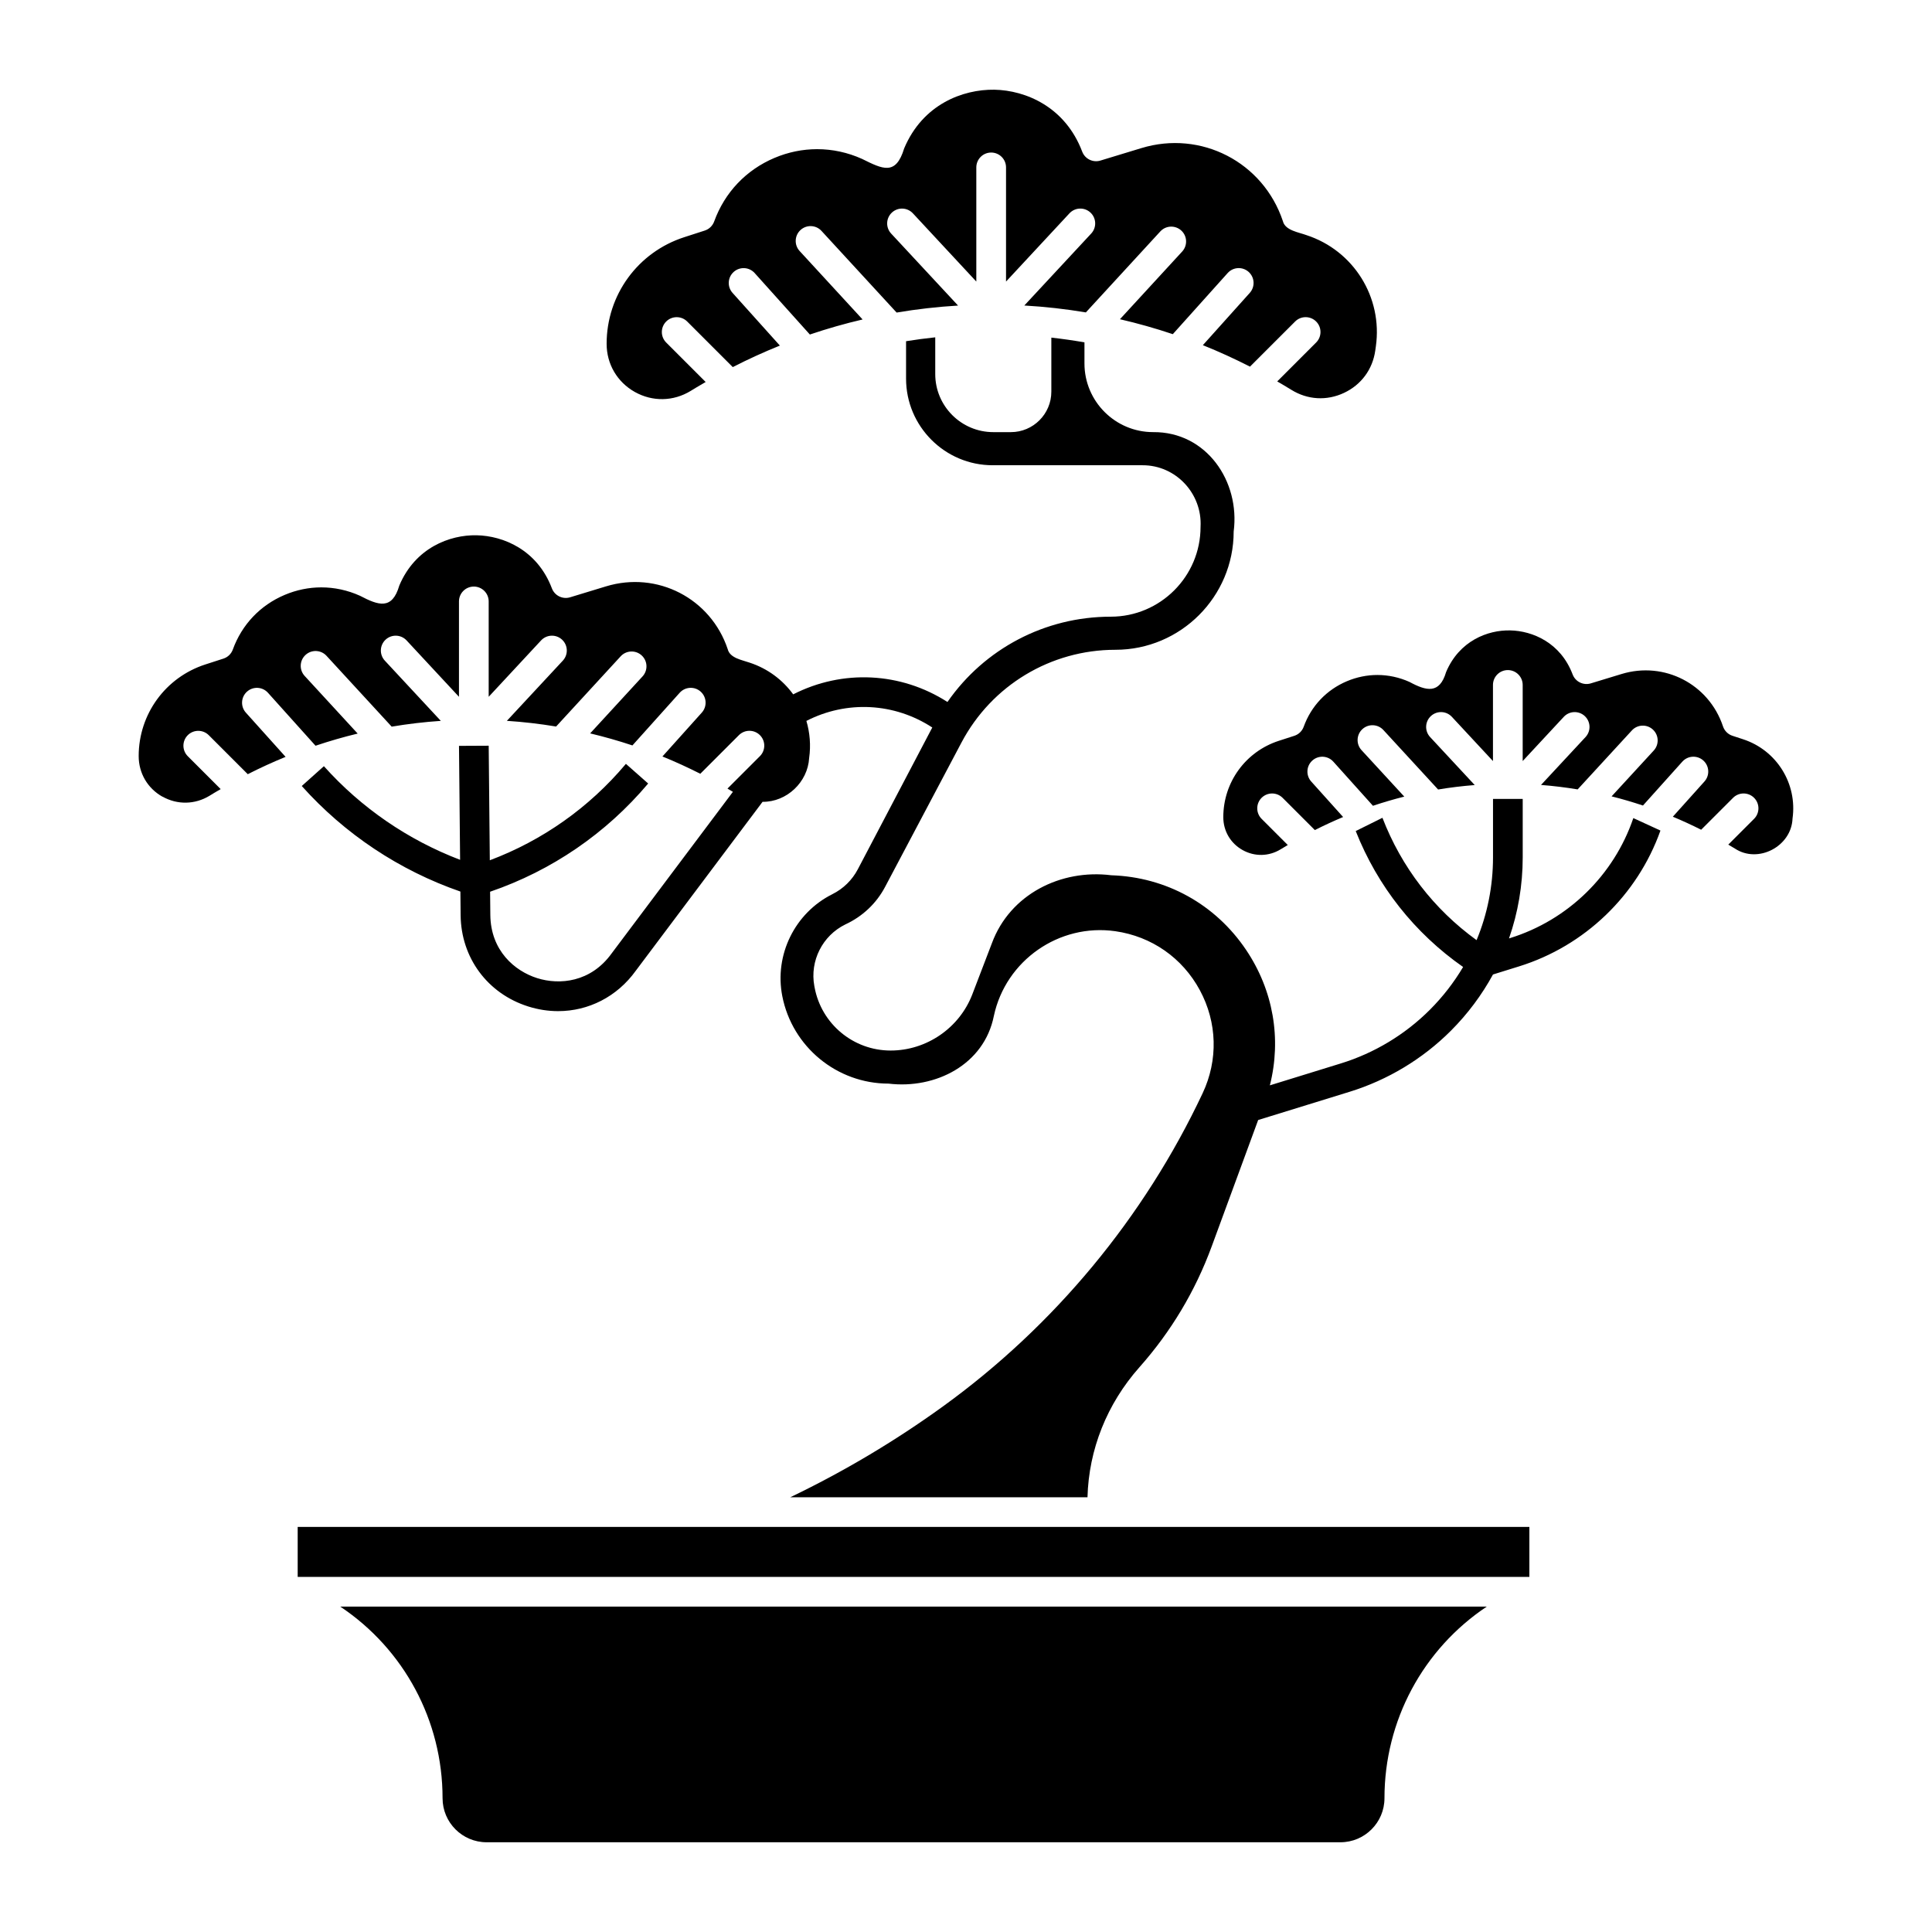 <?xml version="1.0" encoding="UTF-8"?>
<!-- Uploaded to: ICON Repo, www.iconrepo.com, Generator: ICON Repo Mixer Tools -->
<svg fill="#000000" width="800px" height="800px" version="1.1" viewBox="144 144 512 512" xmlns="http://www.w3.org/2000/svg">
 <g>
  <path d="m462.76 235.47c4.246 1.699 8.41 3.606 12.5 5.691l11.965-11.961c1.535-1.535 4.027-1.535 5.566 0 1.535 1.535 1.535 4.031 0 5.566l-10.312 10.312c1.258 0.73 2.512 1.469 3.75 2.234 4.289 2.656 9.367 2.953 13.934 0.812 4.566-2.137 7.594-6.231 8.297-11.223l0.156-1.102c1.84-13.008-5.891-25.41-18.383-29.484-1.98-0.75-5.664-1.219-6.258-3.715-5.231-15.66-21.703-24.156-37.492-19.352l-10.863 3.305c-1.984 0.602-4.094-0.434-4.828-2.371-4.488-11.863-14.977-16.258-23.293-16.41-8.352-0.113-18.961 3.852-23.883 15.543-2.223 7.348-5.723 5.477-11.164 2.797-3.824-1.723-7.859-2.582-11.902-2.582-3.824 0-7.656 0.773-11.312 2.32-7.523 3.184-13.195 9.164-15.977 16.844-0.414 1.145-1.332 2.031-2.492 2.406l-5.449 1.762c-12.297 3.973-20.559 15.32-20.559 28.246 0 5.367 2.793 10.137 7.473 12.766 4.68 2.625 10.211 2.523 14.789-0.27l1.441-0.879c0.84-0.512 1.695-0.996 2.543-1.492l-10.461-10.461c-1.535-1.535-1.535-4.031 0-5.566 1.535-1.535 4.031-1.535 5.566 0l12.078 12.078c4.082-2.094 8.246-3.992 12.484-5.699l-12.539-13.961c-1.453-1.617-1.32-4.106 0.297-5.559 1.617-1.453 4.106-1.32 5.559 0.297l14.629 16.289c4.594-1.555 9.254-2.887 13.977-3.988l-16.688-18.141c-1.473-1.602-1.367-4.09 0.23-5.562 1.602-1.473 4.09-1.367 5.562 0.23l19.91 21.641c5.379-0.914 10.812-1.527 16.285-1.852l-17.738-19.086c-1.48-1.594-1.387-4.082 0.203-5.562 1.59-1.48 4.082-1.387 5.562 0.203l16.809 18.082v-30.254c0-2.172 1.762-3.938 3.938-3.938 2.172 0 3.938 1.762 3.938 3.938v30.254l16.809-18.086c1.48-1.59 3.969-1.684 5.562-0.203s1.684 3.969 0.203 5.562l-17.727 19.074c5.481 0.312 10.922 0.922 16.309 1.828l19.73-21.461c1.473-1.602 3.961-1.703 5.562-0.234 1.602 1.473 1.703 3.961 0.234 5.562l-16.492 17.938c4.731 1.094 9.406 2.414 14.008 3.961l14.539-16.199c1.453-1.617 3.941-1.754 5.559-0.301 1.617 1.453 1.75 3.941 0.301 5.559l-12.434 13.855z"/>
  <path d="m538.01 569.77h-303.83c16.867 11.266 27.105 30.184 27.105 50.777 0 6.438 5.234 11.672 11.672 11.672h226.27c6.438 0 11.672-5.234 11.672-11.672 0-20.594 10.238-39.512 27.105-50.777z"/>
  <path d="m222.89 548.65h326.41v13.246h-326.41z"/>
  <path d="m565.59 325.1c-1.988 0.602-4.094-0.434-4.828-2.371-3.191-8.434-10.645-11.555-16.559-11.664-5.918-0.129-13.477 2.738-16.977 11.047-1.727 5.871-5.215 5.031-9.684 2.613-2.738-1.23-5.625-1.848-8.516-1.848-2.738 0-5.477 0.555-8.098 1.66-5.383 2.277-9.445 6.559-11.434 12.055-0.414 1.145-1.332 2.031-2.492 2.406l-4.086 1.32c-8.809 2.848-14.73 10.977-14.73 20.234 0 3.66 1.906 6.918 5.098 8.711 3.195 1.793 6.965 1.723 10.09-0.184l1.902-1.141-6.941-6.941c-1.535-1.535-1.535-4.031 0-5.566 1.535-1.535 4.031-1.535 5.566 0l8.547 8.547c2.469-1.25 4.965-2.402 7.492-3.461l-8.453-9.41c-1.453-1.617-1.32-4.106 0.297-5.559s4.106-1.32 5.559 0.297l10.504 11.695c2.746-0.918 5.512-1.73 8.301-2.434l-11.332-12.316c-1.473-1.602-1.367-4.09 0.23-5.562 1.602-1.473 4.09-1.367 5.562 0.23l14.504 15.766c3.219-0.539 6.461-0.926 9.703-1.18l-11.82-12.719c-1.48-1.594-1.391-4.082 0.203-5.562s4.082-1.391 5.562 0.203l10.891 11.719v-20.172c0-2.172 1.762-3.938 3.938-3.938 2.172 0 3.938 1.762 3.938 3.938v20.172l10.891-11.719c1.48-1.594 3.969-1.684 5.562-0.203s1.684 3.969 0.203 5.562l-11.797 12.691c3.246 0.25 6.484 0.648 9.707 1.18l14.371-15.629c1.473-1.602 3.961-1.703 5.562-0.234 1.602 1.473 1.703 3.961 0.234 5.562l-11.172 12.148c2.793 0.695 5.562 1.512 8.312 2.426l10.438-11.629c1.453-1.617 3.941-1.754 5.559-0.301 1.617 1.453 1.75 3.941 0.301 5.559l-8.379 9.336c2.531 1.055 5.035 2.207 7.508 3.449l8.457-8.457c1.535-1.535 4.031-1.535 5.566 0 1.535 1.535 1.535 4.031 0 5.566l-6.836 6.836c0.578 0.344 1.164 0.68 1.738 1.035 6.164 4.098 15.008-0.578 15.285-7.926 1.312-9.281-4.203-18.125-13.109-21.031l-2.805-0.918c-1.188-0.387-2.117-1.312-2.512-2.496-3.75-11.227-15.559-17.324-26.883-13.875l-8.145 2.481z"/>
  <path d="m187.06 355.11c3.945 2.215 8.605 2.129 12.469-0.227l1.262-0.77c0.559-0.34 1.129-0.66 1.691-0.992l-8.723-8.723c-1.535-1.535-1.535-4.031 0-5.566 1.535-1.535 4.031-1.535 5.566 0l10.336 10.336c3.281-1.672 6.625-3.199 10.023-4.59l-10.527-11.723c-1.453-1.617-1.32-4.106 0.297-5.559 1.617-1.453 4.106-1.32 5.559 0.297l12.605 14.035c3.676-1.234 7.402-2.316 11.172-3.223l-14.055-15.277c-1.473-1.602-1.367-4.09 0.23-5.562 1.602-1.473 4.09-1.367 5.562 0.23l17.273 18.773c4.305-0.723 8.648-1.238 13.02-1.531l-14.836-15.961c-1.48-1.594-1.387-4.082 0.203-5.562 1.594-1.48 4.082-1.387 5.562 0.203l13.883 14.938v-25.273c0-2.172 1.762-3.938 3.938-3.938 2.172 0 3.938 1.762 3.938 3.938v25.273l13.883-14.938c1.48-1.59 3.969-1.684 5.562-0.203 1.59 1.48 1.684 3.969 0.203 5.562l-14.828 15.953c4.379 0.285 8.734 0.793 13.047 1.508l17.113-18.613c1.469-1.598 3.961-1.703 5.562-0.234 1.602 1.473 1.703 3.961 0.234 5.562l-13.887 15.102c3.781 0.898 7.519 1.965 11.203 3.191l12.527-13.957c1.453-1.617 3.941-1.754 5.559-0.301 1.617 1.453 1.75 3.941 0.301 5.559l-10.434 11.625c3.402 1.383 6.746 2.918 10.035 4.582l10.234-10.234c1.535-1.535 4.031-1.535 5.566 0 1.535 1.535 1.535 4.031 0 5.566l-8.598 8.598c0.48 0.281 0.957 0.57 1.438 0.855l-32.125 42.805c-5.535 7.703-13.844 8.441-19.77 6.562-5.93-1.879-12.297-7.262-12.391-16.746l-0.059-6.144c16.316-5.586 30.754-15.453 41.887-28.68l-5.898-5.211c-0.027 0.031-0.059 0.062-0.082 0.098-9.652 11.48-22.02 20.207-35.984 25.457l-0.297-30.359-7.871 0.039 0.293 30.199c-13.809-5.266-26.203-13.762-36.094-24.812l-5.867 5.25c11.41 12.754 25.898 22.379 42.039 27.973l0.062 6.269c0.109 11.281 7.129 20.77 17.887 24.176 2.648 0.84 5.32 1.246 7.945 1.246 8.043 0 15.633-3.812 20.594-10.719l33.59-44.754c6.387 0.082 11.98-5.203 12.344-11.598 0.48-3.391 0.191-6.731-0.73-9.84 10.656-5.477 23.293-4.836 33.363 1.742l-19.727 37.562c-1.508 2.871-3.84 5.156-6.742 6.606-9.961 4.981-15.422 16.09-13.281 27.02 2.629 13.438 14.473 23.188 28.164 23.188 12.402 1.492 25.328-4.992 27.906-17.945 3.152-14.711 17.301-24.57 32.188-22.445 9.621 1.375 17.785 7.07 22.398 15.625 4.613 8.555 4.887 18.504 0.746 27.301-15.516 32.965-39.316 61.672-68.84 83.02-12.738 9.211-26.285 17.262-40.441 24.062h78.762c0.336-12.625 5.137-24.738 13.781-34.477 8.348-9.406 14.785-20.164 19.125-31.969l12.324-33.527 24.254-7.488c10.078-3.113 19.348-8.699 26.805-16.156 4.481-4.481 8.219-9.508 11.172-14.922l6.898-2.144c17.422-5.414 31.375-18.84 37.48-36l-7.184-3.305c-5.148 15.156-17.348 27.039-32.633 31.793l-0.316 0.098c2.383-6.82 3.633-14.066 3.633-21.504v-15.461h-7.871v15.461c0 7.66-1.5 15.09-4.356 21.961-11.309-8.18-19.898-19.324-24.949-32.426l-7.078 3.516c5.793 14.641 15.598 27.031 28.457 36.023-2.422 4.086-5.371 7.902-8.82 11.352-6.555 6.555-14.699 11.465-23.559 14.199l-18.832 5.816c3.121-12.324 0.922-25.18-6.309-35.914-8.137-12.078-21.152-19.285-35.711-19.762-13.379-1.684-26.844 5.051-31.633 17.984l-5.199 13.574c-3.414 8.906-12.113 14.891-21.652 14.891-9.887 0-18.367-7.059-20.156-16.781l-0.062-0.336c-1.223-6.637 2.16-13.344 8.23-16.309 4.523-2.094 8.207-5.543 10.531-9.957l20.242-38.254c8.02-15.152 23.652-24.566 40.793-24.566 17.277 0 31.336-14.059 31.336-31.336 1.738-13.328-7.231-26.473-21.352-26.348-10.031 0-18.191-8.16-18.191-18.191v-5.598c-2.91-0.508-5.836-0.926-8.777-1.254v14.324c0 5.91-4.809 10.723-10.723 10.723h-4.66c-8.48 0-15.383-6.902-15.383-15.383v-9.742c-2.59 0.277-5.172 0.617-7.734 1.031v9.918c0 12.656 10.297 22.953 22.953 22.953h39.707c8.855-0.031 15.867 7.535 15.383 16.34 0 13.117-10.672 23.793-23.793 23.793-17.449 0-33.5 8.52-43.281 22.605-12.371-7.945-27.82-8.691-40.879-2.023-2.793-3.836-6.762-6.84-11.559-8.406-1.93-0.691-5.215-1.18-5.793-3.566-4.5-13.469-18.668-20.781-32.25-16.645l-9.52 2.898c-1.984 0.602-4.094-0.434-4.828-2.371-3.848-10.172-12.836-13.934-19.965-14.066-7.082-0.145-16.25 3.301-20.469 13.32-1.918 6.57-5.527 5.269-10.434 2.707-3.289-1.48-6.758-2.219-10.23-2.219-3.289 0-6.578 0.664-9.723 1.996-6.465 2.734-11.344 7.875-13.734 14.477-0.414 1.145-1.332 2.031-2.492 2.406l-4.777 1.543c-10.574 3.414-17.68 13.176-17.68 24.289 0 4.523 2.356 8.547 6.301 10.762z"/>
 </g>
</svg>